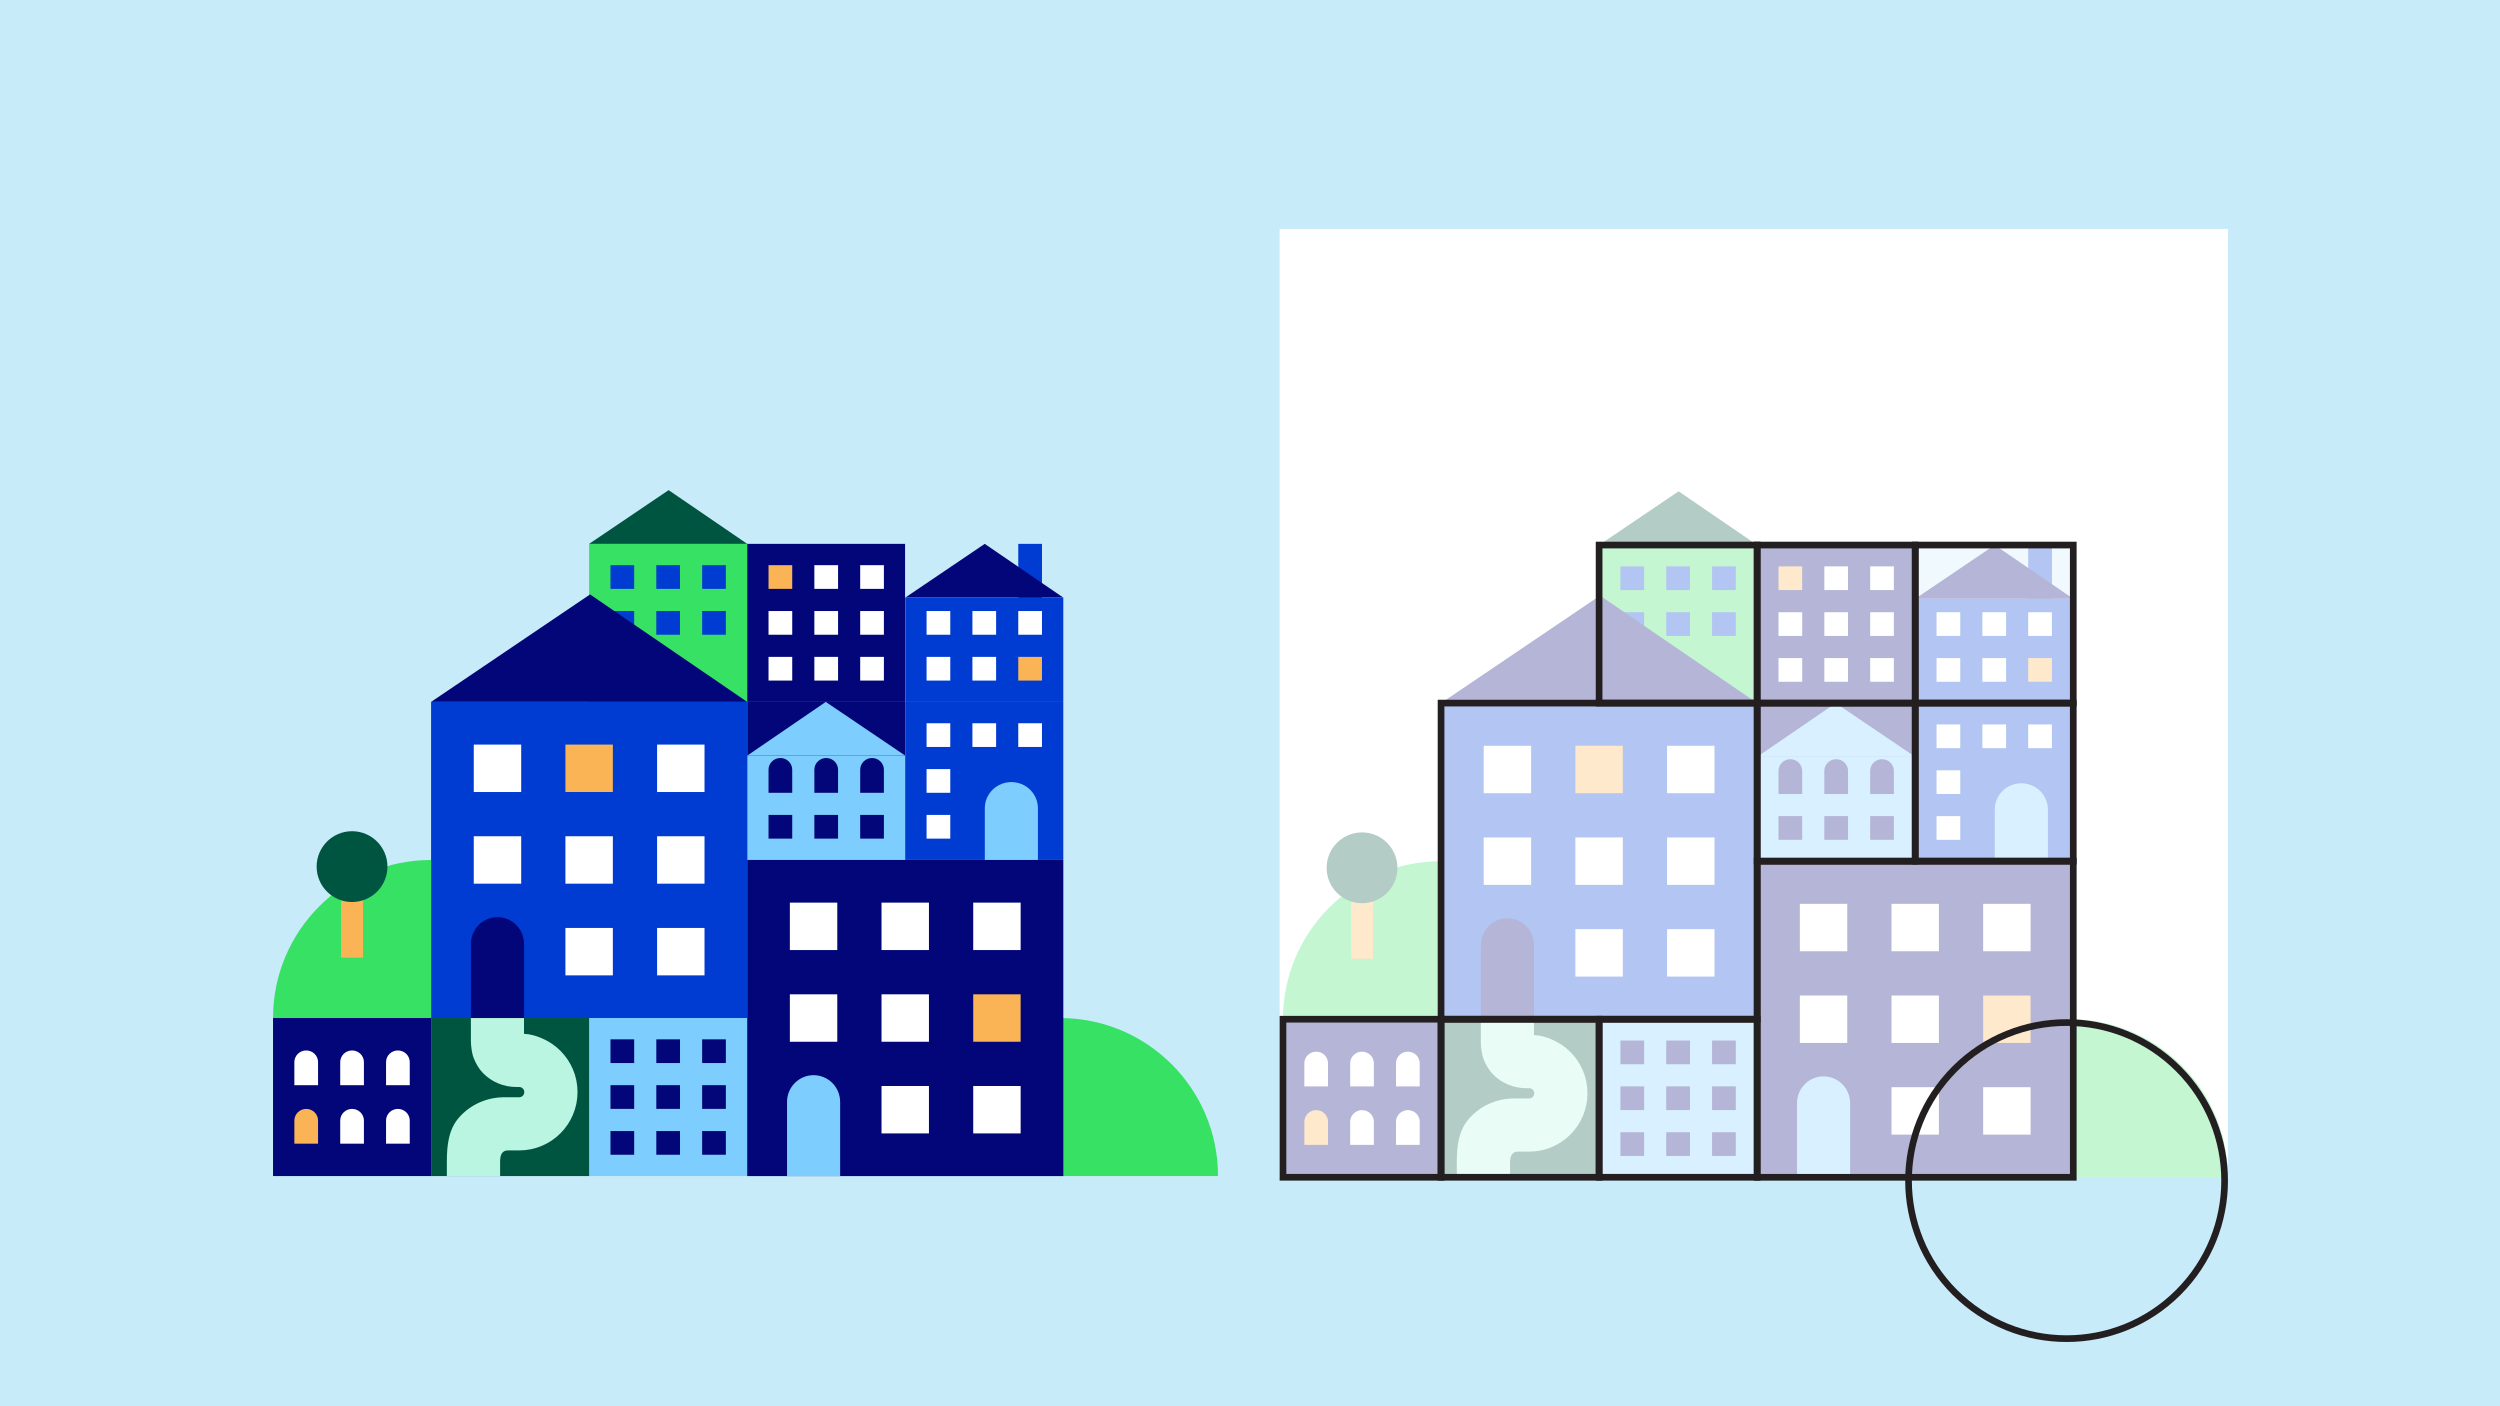 <svg width="1920" height="1080" viewBox="0 0 1920 1080" fill="none" xmlns="http://www.w3.org/2000/svg">
<rect width="1920" height="1080" fill="#C8EBFA"/>
<path d="M935.443 903.223H814.063V781.842C881.101 781.842 935.443 836.184 935.443 903.223Z" fill="#37E164"/>
<path d="M573.828 417.68H452.448V539.06H573.828V417.68Z" fill="#37E164"/>
<path d="M487.048 434.056H468.849V452.256H487.048V434.056Z" fill="#003CD2"/>
<path d="M522.248 434.056H504.049V452.256H522.248V434.056Z" fill="#003CD2"/>
<path d="M557.449 434.056H539.249V452.256H557.449V434.056Z" fill="#003CD2"/>
<path d="M487.048 469.276H468.849V487.475H487.048V469.276Z" fill="#003CD2"/>
<path d="M522.248 469.276H504.049V487.475H522.248V469.276Z" fill="#003CD2"/>
<path d="M557.449 469.276H539.249V487.475H557.449V469.276Z" fill="#003CD2"/>
<path d="M695.23 417.68H573.849V539.06H695.23V417.68Z" fill="#020678"/>
<path d="M608.429 434.056H590.229V452.256H608.429V434.056Z" fill="#FAB455"/>
<path d="M643.629 434.056H625.429V452.256H643.629V434.056Z" fill="white"/>
<path d="M678.829 434.056H660.629V452.256H678.829V434.056Z" fill="white"/>
<path d="M608.429 469.276H590.229V487.475H608.429V469.276Z" fill="white"/>
<path d="M643.629 469.276H625.429V487.475H643.629V469.276Z" fill="white"/>
<path d="M678.829 469.276H660.629V487.475H678.829V469.276Z" fill="white"/>
<path d="M608.429 504.479H590.229V522.679H608.429V504.479Z" fill="white"/>
<path d="M643.629 504.479H625.429V522.679H643.629V504.479Z" fill="white"/>
<path d="M678.829 504.479H660.629V522.679H678.829V504.479Z" fill="white"/>
<path d="M573.828 781.839H452.448V903.219H573.828V781.839Z" fill="#7DCDFF"/>
<path d="M487.048 798.219H468.849V816.419H487.048V798.219Z" fill="#020678"/>
<path d="M522.248 798.219H504.049V816.419H522.248V798.219Z" fill="#020678"/>
<path d="M557.449 798.219H539.249V816.419H557.449V798.219Z" fill="#020678"/>
<path d="M487.048 833.418H468.849V851.618H487.048V833.418Z" fill="#020678"/>
<path d="M522.248 833.418H504.049V851.618H522.248V833.418Z" fill="#020678"/>
<path d="M557.449 833.418H539.249V851.618H557.449V833.418Z" fill="#020678"/>
<path d="M487.048 868.643H468.849V886.842H487.048V868.643Z" fill="#020678"/>
<path d="M522.248 868.643H504.049V886.842H522.248V868.643Z" fill="#020678"/>
<path d="M557.449 868.643H539.249V886.842H557.449V868.643Z" fill="#020678"/>
<path d="M695.23 539.08H573.849V660.461H695.23V539.08Z" fill="#020678"/>
<path d="M695.23 580.339H573.849V660.46H695.23V580.339Z" fill="#7DCDFF"/>
<path d="M634.186 539.055L573.849 580.336H695.23L634.186 539.055Z" fill="#7DCDFF"/>
<mask id="mask0_9813_330280" style="mask-type:luminance" maskUnits="userSpaceOnUse" x="56" y="-63" width="1804" height="1275">
<path d="M1859.49 -62.73H56.895V1211.84H1859.49V-62.73Z" fill="white"/>
</mask>
<g mask="url(#mask0_9813_330280)">
<path d="M660.629 590.961C660.672 588.606 661.636 586.379 663.349 584.731C665.062 583.082 667.353 582.161 669.729 582.161C672.106 582.161 674.418 583.082 676.11 584.731C677.823 586.379 678.786 588.627 678.829 590.961V608.861H660.629V590.961Z" fill="#020678"/>
<path d="M590.229 590.961C590.272 588.606 591.235 586.379 592.948 584.731C594.64 583.082 596.952 582.161 599.329 582.161C601.706 582.161 604.018 583.082 605.71 584.731C607.422 586.379 608.386 588.627 608.429 590.961V608.861H590.229V590.961Z" fill="#020678"/>
<path d="M625.429 590.961C625.472 588.606 626.436 586.379 628.149 584.731C629.861 583.082 632.152 582.161 634.529 582.161C636.906 582.161 639.218 583.082 640.91 584.731C642.623 586.379 643.586 588.627 643.629 590.961V608.861H625.429V590.961Z" fill="#020678"/>
</g>
<path d="M678.829 625.858H660.629V644.058H678.829V625.858Z" fill="#020678"/>
<path d="M643.629 625.858H625.429V644.058H643.629V625.858Z" fill="#020678"/>
<path d="M608.429 625.858H590.229V644.058H608.429V625.858Z" fill="#020678"/>
<path d="M816.611 417.68H695.23V539.06H816.611V417.68Z" fill="#C8EBFA"/>
<path d="M800.231 417.68H782.031V462.601H800.231V417.68Z" fill="#003CD2"/>
<path d="M756.274 417.68L816.611 458.961H695.23L756.274 417.68Z" fill="#020678"/>
<path d="M816.611 458.959H695.23V539.081H816.611V458.959Z" fill="#003CD2"/>
<path d="M729.809 469.276H711.61V487.475H729.809V469.276Z" fill="white"/>
<path d="M765.009 469.276H746.81V487.475H765.009V469.276Z" fill="white"/>
<path d="M800.231 469.276H782.031V487.475H800.231V469.276Z" fill="white"/>
<path d="M729.809 504.479H711.61V522.679H729.809V504.479Z" fill="white"/>
<path d="M765.009 504.479H746.81V522.679H765.009V504.479Z" fill="white"/>
<path d="M800.231 504.479H782.031V522.679H800.231V504.479Z" fill="#FAB455"/>
<path d="M573.85 539.055H331.067V781.838H573.85V539.055Z" fill="#003CD2"/>
<path d="M541.069 571.841H504.648V608.261H541.069V571.841Z" fill="white"/>
<path d="M470.669 571.841H434.248V608.261H470.669V571.841Z" fill="#FAB455"/>
<path d="M400.268 571.841H363.848V608.261H400.268V571.841Z" fill="white"/>
<path d="M541.069 642.239H504.648V678.659H541.069V642.239Z" fill="white"/>
<path d="M470.669 642.239H434.248V678.659H470.669V642.239Z" fill="white"/>
<path d="M400.268 642.239H363.848V678.659H400.268V642.239Z" fill="white"/>
<path d="M541.069 712.662H504.648V749.083H541.069V712.662Z" fill="white"/>
<path d="M470.669 712.662H434.248V749.083H470.669V712.662Z" fill="white"/>
<mask id="mask1_9813_330280" style="mask-type:luminance" maskUnits="userSpaceOnUse" x="56" y="-63" width="1804" height="1275">
<path d="M1859.49 -62.73H56.895V1211.84H1859.49V-62.73Z" fill="white"/>
</mask>
<g mask="url(#mask1_9813_330280)">
<path d="M402.452 724.52C402.366 719.146 400.183 714.007 396.371 710.239C392.56 706.47 387.421 704.351 382.069 704.351C376.716 704.351 371.577 706.47 367.766 710.239C363.955 714.007 361.771 719.146 361.685 724.52V781.838H402.474V724.52H402.452Z" fill="#020678"/>
</g>
<path d="M816.632 660.459H573.849V903.242H816.632V660.459Z" fill="#020678"/>
<path d="M783.851 693.216H747.431V729.637H783.851V693.216Z" fill="white"/>
<path d="M713.43 693.216H677.009V729.637H713.43V693.216Z" fill="white"/>
<path d="M643.029 693.216H606.609V729.637H643.029V693.216Z" fill="white"/>
<path d="M783.851 763.639H747.431V800.06H783.851V763.639Z" fill="#FAB455"/>
<path d="M713.43 763.639H677.009V800.06H713.43V763.639Z" fill="white"/>
<path d="M643.029 763.639H606.609V800.06H643.029V763.639Z" fill="white"/>
<path d="M783.851 834.042H747.431V870.462H783.851V834.042Z" fill="white"/>
<path d="M713.43 834.042H677.009V870.462H713.43V834.042Z" fill="white"/>
<mask id="mask2_9813_330280" style="mask-type:luminance" maskUnits="userSpaceOnUse" x="56" y="-63" width="1804" height="1275">
<path d="M1859.49 -62.73H56.895V1211.84H1859.49V-62.73Z" fill="white"/>
</mask>
<g mask="url(#mask2_9813_330280)">
<path d="M645.213 845.9C645.128 840.526 642.944 835.387 639.132 831.619C635.321 827.85 630.183 825.73 624.83 825.73C619.477 825.73 614.338 827.85 610.527 831.619C606.716 835.387 604.532 840.526 604.446 845.9V903.218H645.235V845.9H645.213Z" fill="#7DCDFF"/>
</g>
<path d="M816.611 539.055H695.23V660.436H816.611V539.055Z" fill="#003CD2"/>
<mask id="mask3_9813_330280" style="mask-type:luminance" maskUnits="userSpaceOnUse" x="56" y="-63" width="1804" height="1275">
<path d="M1859.49 -62.73H56.895V1211.84H1859.49V-62.73Z" fill="white"/>
</mask>
<g mask="url(#mask3_9813_330280)">
<path d="M797.105 620.357C797.019 615.09 794.835 610.08 791.024 606.397C787.213 602.714 782.074 600.637 776.722 600.637C771.369 600.637 766.23 602.714 762.419 606.397C758.608 610.08 756.424 615.111 756.338 620.357V660.439H797.126V620.357H797.105Z" fill="#7DCDFF"/>
</g>
<path d="M729.809 555.457H711.61V573.656H729.809V555.457Z" fill="white"/>
<path d="M765.009 555.457H746.81V573.656H765.009V555.457Z" fill="white"/>
<path d="M800.231 555.457H782.031V573.656H800.231V555.457Z" fill="white"/>
<path d="M729.809 590.66H711.61V608.859H729.809V590.66Z" fill="white"/>
<path d="M729.809 625.858H711.61V644.058H729.809V625.858Z" fill="white"/>
<path d="M331.067 781.839H209.686V903.219H331.067V781.839Z" fill="#020678"/>
<mask id="mask4_9813_330280" style="mask-type:luminance" maskUnits="userSpaceOnUse" x="56" y="-63" width="1804" height="1275">
<path d="M1859.49 -62.73H56.895V1211.84H1859.49V-62.73Z" fill="white"/>
</mask>
<g mask="url(#mask4_9813_330280)">
<path d="M244.266 860.438C244.223 858.083 243.259 855.856 241.546 854.208C239.834 852.559 237.543 851.638 235.166 851.638C232.789 851.638 230.477 852.559 228.785 854.208C227.094 855.856 226.109 858.104 226.066 860.438V878.338H244.266V860.438Z" fill="#FAB455"/>
<path d="M314.687 860.438C314.644 858.083 313.681 855.856 311.968 854.208C310.277 852.559 307.964 851.638 305.587 851.638C303.211 851.638 300.898 852.559 299.207 854.208C297.494 855.856 296.53 858.104 296.488 860.438V878.338H314.687V860.438Z" fill="white"/>
<path d="M244.266 815.542C244.223 813.187 243.259 810.96 241.546 809.311C239.834 807.662 237.543 806.742 235.166 806.742C232.789 806.742 230.477 807.662 228.785 809.311C227.094 810.96 226.109 813.208 226.066 815.542V833.442H244.266V815.542Z" fill="white"/>
<path d="M279.487 815.542C279.444 813.187 278.481 810.96 276.768 809.311C275.076 807.662 272.764 806.742 270.387 806.742C268.011 806.742 265.698 807.662 264.007 809.311C262.294 810.96 261.33 813.208 261.288 815.542V833.442H279.487V815.542Z" fill="white"/>
<path d="M279.487 860.438C279.444 858.083 278.481 855.856 276.768 854.208C275.076 852.559 272.764 851.638 270.387 851.638C268.011 851.638 265.698 852.559 264.007 854.208C262.294 855.856 261.33 858.104 261.288 860.438V878.338H279.487V860.438Z" fill="white"/>
<path d="M314.687 815.542C314.645 813.187 313.681 810.96 311.968 809.311C310.277 807.662 307.964 806.742 305.588 806.742C303.211 806.742 300.899 807.662 299.207 809.311C297.494 810.96 296.531 813.208 296.488 815.542V833.442H314.687V815.542Z" fill="white"/>
<path d="M209.686 781.84H331.067V660.459C264.028 660.459 209.686 714.801 209.686 781.84Z" fill="#37E164"/>
</g>
<path d="M278.802 671.872H261.93V735.485H278.802V671.872Z" fill="#FAB455"/>
<mask id="mask5_9813_330280" style="mask-type:luminance" maskUnits="userSpaceOnUse" x="56" y="-63" width="1804" height="1275">
<path d="M1859.49 -62.73H56.895V1211.84H1859.49V-62.73Z" fill="white"/>
</mask>
<g mask="url(#mask5_9813_330280)">
<path d="M270.366 638.365C255.357 638.365 243.174 650.548 243.174 665.557C243.174 680.566 255.357 692.749 270.366 692.749C285.375 692.749 297.558 680.588 297.558 665.557C297.558 650.526 285.375 638.365 270.366 638.365Z" fill="#005541"/>
</g>
<path d="M453.154 456.517L573.85 539.058H331.067L453.154 456.517Z" fill="#020678"/>
<path d="M513.491 376.417L573.85 417.677H452.448L513.491 376.417Z" fill="#005541"/>
<path d="M452.448 781.839H331.067V903.219H452.448V781.839Z" fill="#005541"/>
<mask id="mask6_9813_330280" style="mask-type:luminance" maskUnits="userSpaceOnUse" x="56" y="-63" width="1804" height="1275">
<path d="M1859.49 -62.73H56.895V1211.84H1859.49V-62.73Z" fill="white"/>
</mask>
<g mask="url(#mask6_9813_330280)">
<path d="M343.186 903.218H384.081V891.891C384.081 889.172 384.531 886.731 385.901 885.211C386.95 884.055 388.278 883.519 390.098 883.519H398.727C404.764 883.519 410.653 882.342 416.177 879.986C421.508 877.738 426.304 874.505 430.415 870.394C434.526 866.283 437.759 861.487 440.007 856.156C442.341 850.61 443.54 844.743 443.54 838.705C443.54 832.667 442.341 826.779 440.007 821.255C437.738 815.924 434.526 811.128 430.415 807.017C426.304 802.906 421.508 799.673 416.177 797.424C411.445 795.412 407.548 794.256 402.431 793.977V781.88H361.642V799.095C361.642 803.805 362.584 809.8 363.826 812.712C365.582 817.016 367.766 820.891 371.02 824.21C374.318 827.572 378.193 830.205 382.561 832.025C386.972 833.867 391.682 834.809 396.564 834.809H398.727C400.889 834.809 402.666 836.586 402.666 838.748C402.666 840.911 400.91 842.688 398.727 842.688H387.4C380.634 842.688 374.146 844.058 368.151 846.735C362.327 849.347 357.189 853.094 352.864 857.869C344.663 866.947 343.186 879.044 343.186 891.955V903.282V903.218Z" fill="#B9F5E1"/>
</g>
<rect width="728.326" height="728.326" transform="translate(982.758 175.837)" fill="white"/>
<g opacity="0.3">
<mask id="mask7_9813_330280" style="mask-type:luminance" maskUnits="userSpaceOnUse" x="983" y="375" width="731" height="532">
<path d="M1713.23 375.198H983.186V906.305H1713.23V375.198Z" fill="white"/>
</mask>
<g mask="url(#mask7_9813_330280)">
<path d="M1349.49 418.596H1228.11V539.977H1349.49V418.596Z" fill="#37E164"/>
<path d="M1349.49 418.596H1228.11V539.977H1349.49V418.596Z" stroke="#231F20" stroke-width="1.713" stroke-miterlimit="10"/>
<path d="M1262.69 434.977H1244.49V453.177H1262.69V434.977Z" fill="#003CD2"/>
<path d="M1297.89 434.977H1279.69V453.177H1297.89V434.977Z" fill="#003CD2"/>
<path d="M1333.09 434.977H1314.89V453.177H1333.09V434.977Z" fill="#003CD2"/>
<path d="M1262.69 470.197H1244.49V488.396H1262.69V470.197Z" fill="#003CD2"/>
<path d="M1297.89 470.197H1279.69V488.396H1297.89V470.197Z" fill="#003CD2"/>
<path d="M1333.09 470.197H1314.89V488.396H1333.09V470.197Z" fill="#003CD2"/>
<path d="M1470.87 418.596H1349.49V539.977H1470.87V418.596Z" fill="#020678"/>
<path d="M1384.09 434.977H1365.89V453.177H1384.09V434.977Z" fill="#FAB455"/>
<path d="M1419.29 434.977H1401.09V453.177H1419.29V434.977Z" fill="white"/>
<path d="M1454.49 434.977H1436.29V453.177H1454.49V434.977Z" fill="white"/>
<path d="M1384.09 470.197H1365.89V488.396H1384.09V470.197Z" fill="white"/>
<path d="M1419.29 470.197H1401.09V488.396H1419.29V470.197Z" fill="white"/>
<path d="M1454.49 470.197H1436.29V488.396H1454.49V470.197Z" fill="white"/>
<path d="M1384.09 505.4H1365.89V523.599H1384.09V505.4Z" fill="white"/>
<path d="M1419.29 505.4H1401.09V523.599H1419.29V505.4Z" fill="white"/>
<path d="M1454.49 505.4H1436.29V523.599H1454.49V505.4Z" fill="white"/>
<path d="M1349.49 782.76H1228.11V904.14H1349.49V782.76Z" fill="#7DCDFF"/>
<path d="M1262.69 799.14H1244.49V817.34H1262.69V799.14Z" fill="#020678"/>
<path d="M1297.89 799.14H1279.69V817.34H1297.89V799.14Z" fill="#020678"/>
<path d="M1333.09 799.14H1314.89V817.34H1333.09V799.14Z" fill="#020678"/>
<path d="M1262.69 834.339H1244.49V852.539H1262.69V834.339Z" fill="#020678"/>
<path d="M1297.89 834.339H1279.69V852.539H1297.89V834.339Z" fill="#020678"/>
<path d="M1333.09 834.339H1314.89V852.539H1333.09V834.339Z" fill="#020678"/>
<path d="M1262.69 869.563H1244.49V887.763H1262.69V869.563Z" fill="#020678"/>
<path d="M1297.89 869.563H1279.69V887.763H1297.89V869.563Z" fill="#020678"/>
<path d="M1333.09 869.563H1314.89V887.763H1333.09V869.563Z" fill="#020678"/>
<path d="M1470.87 540.001H1349.49V661.382H1470.87V540.001Z" fill="#020678"/>
<path d="M1470.87 581.259H1349.49V661.38H1470.87V581.259Z" fill="#7DCDFF"/>
<path d="M1409.83 539.98L1349.49 581.261H1470.89L1409.83 539.98Z" fill="#7DCDFF"/>
<path d="M1436.29 591.879C1436.33 589.523 1437.3 587.297 1439.01 585.648C1440.72 583.999 1443.02 583.079 1445.39 583.079C1447.77 583.079 1450.08 583.999 1451.77 585.648C1453.46 587.297 1454.45 589.545 1454.49 591.879V609.778H1436.29V591.879Z" fill="#020678"/>
<path d="M1365.89 591.879C1365.93 589.523 1366.9 587.297 1368.61 585.648C1370.3 583.999 1372.61 583.079 1374.99 583.079C1377.37 583.079 1379.68 583.999 1381.37 585.648C1383.08 587.297 1384.05 589.545 1384.09 591.879V609.778H1365.89V591.879Z" fill="#020678"/>
<path d="M1401.09 591.879C1401.13 589.523 1402.1 587.297 1403.81 585.648C1405.5 583.999 1407.81 583.079 1410.19 583.079C1412.57 583.079 1414.88 583.999 1416.57 585.648C1418.29 587.297 1419.25 589.545 1419.29 591.879V609.778H1401.09V591.879Z" fill="#020678"/>
<path d="M1454.49 626.779H1436.29V644.979H1454.49V626.779Z" fill="#020678"/>
<path d="M1419.29 626.779H1401.09V644.979H1419.29V626.779Z" fill="#020678"/>
<path d="M1384.07 626.779H1365.87V644.979H1384.07V626.779Z" fill="#020678"/>
<path d="M1592.27 418.596H1470.89V539.977H1592.27V418.596Z" fill="#C8EBFA"/>
<path d="M1575.87 418.596H1557.67V463.517H1575.87V418.596Z" fill="#003CD2"/>
<path d="M1531.94 418.596L1592.27 459.877H1470.87L1531.94 418.596Z" fill="#020678"/>
<path d="M1592.27 459.88H1470.89V540.001H1592.27V459.88Z" fill="#003CD2"/>
<path d="M1505.47 470.197H1487.27V488.396H1505.47V470.197Z" fill="white"/>
<path d="M1540.67 470.197H1522.47V488.396H1540.67V470.197Z" fill="white"/>
<path d="M1575.87 470.197H1557.67V488.396H1575.87V470.197Z" fill="white"/>
<path d="M1505.47 505.4H1487.27V523.599H1505.47V505.4Z" fill="white"/>
<path d="M1540.67 505.4H1522.47V523.599H1540.67V505.4Z" fill="white"/>
<path d="M1575.87 505.4H1557.67V523.599H1575.87V505.4Z" fill="#FAB455"/>
<path d="M1349.51 539.98H1106.73V782.763H1349.51V539.98Z" fill="#003CD2"/>
<path d="M1316.73 572.758H1280.31V609.178H1316.73V572.758Z" fill="white"/>
<path d="M1246.31 572.758H1209.89V609.178H1246.31V572.758Z" fill="#FAB455"/>
<path d="M1175.91 572.758H1139.49V609.178H1175.91V572.758Z" fill="white"/>
<path d="M1316.73 643.16H1280.31V679.58H1316.73V643.16Z" fill="white"/>
<path d="M1246.31 643.16H1209.89V679.58H1246.31V643.16Z" fill="white"/>
<path d="M1175.91 643.16H1139.49V679.58H1175.91V643.16Z" fill="white"/>
<path d="M1316.73 713.579H1280.31V749.999H1316.73V713.579Z" fill="white"/>
<path d="M1246.31 713.579H1209.89V749.999H1246.31V713.579Z" fill="white"/>
<path d="M1178.09 725.443C1178.01 720.069 1175.82 714.93 1172.01 711.162C1168.2 707.393 1163.06 705.273 1157.71 705.273C1152.36 705.273 1147.22 707.393 1143.41 711.162C1139.6 714.93 1137.41 720.069 1137.33 725.443V782.761H1178.11V725.443H1178.09Z" fill="#020678"/>
<path d="M1592.27 661.38H1349.49V904.163H1592.27V661.38Z" fill="#020678"/>
<path d="M1559.49 694.141H1523.07V730.562H1559.49V694.141Z" fill="white"/>
<path d="M1489.09 694.141H1452.67V730.562H1489.09V694.141Z" fill="white"/>
<path d="M1418.69 694.141H1382.27V730.562H1418.69V694.141Z" fill="white"/>
<path d="M1559.49 764.56H1523.07V800.981H1559.49V764.56Z" fill="#FAB455"/>
<path d="M1489.09 764.56H1452.67V800.981H1489.09V764.56Z" fill="white"/>
<path d="M1418.69 764.56H1382.27V800.981H1418.69V764.56Z" fill="white"/>
<path d="M1559.49 834.962H1523.07V871.383H1559.49V834.962Z" fill="white"/>
<path d="M1489.09 834.962H1452.67V871.383H1489.09V834.962Z" fill="white"/>
<path d="M1420.88 846.822C1420.79 841.448 1418.61 836.309 1414.79 832.541C1410.98 828.773 1405.85 826.653 1400.49 826.653C1395.14 826.653 1390 828.773 1386.19 832.541C1382.38 836.309 1380.19 841.448 1380.11 846.822V904.14H1420.9V846.822H1420.88Z" fill="#7DCDFF"/>
<path d="M1592.27 539.98H1470.89V661.361H1592.27V539.98Z" fill="#003CD2"/>
<path d="M1572.77 621.278C1572.68 616.011 1570.5 611.001 1566.69 607.318C1562.88 603.635 1557.74 601.559 1552.38 601.559C1547.03 601.559 1541.89 603.635 1538.08 607.318C1534.27 611.001 1532.09 616.033 1532 621.278V661.36H1572.79V621.278H1572.77Z" fill="#7DCDFF"/>
<path d="M1505.47 556.377H1487.27V574.577H1505.47V556.377Z" fill="white"/>
<path d="M1540.67 556.377H1522.47V574.577H1540.67V556.377Z" fill="white"/>
<path d="M1575.87 556.377H1557.67V574.577H1575.87V556.377Z" fill="white"/>
<path d="M1505.47 591.581H1487.27V609.78H1505.47V591.581Z" fill="white"/>
<path d="M1505.47 626.779H1487.27V644.979H1505.47V626.779Z" fill="white"/>
<path d="M1106.71 782.76H985.327V904.14H1106.71V782.76Z" fill="#020678"/>
<path d="M1019.93 861.36C1019.89 859.004 1018.92 856.778 1017.21 855.129C1015.5 853.48 1013.2 852.56 1010.83 852.56C1008.45 852.56 1006.14 853.48 1004.45 855.129C1002.73 856.778 1001.77 859.026 1001.73 861.36V879.259H1019.93V861.36Z" fill="#FAB455"/>
<path d="M1090.33 861.36C1090.29 859.004 1089.32 856.778 1087.61 855.129C1085.9 853.48 1083.61 852.56 1081.23 852.56C1078.85 852.56 1076.54 853.48 1074.85 855.129C1073.14 856.778 1072.17 859.026 1072.13 861.36V879.259H1090.33V861.36Z" fill="white"/>
<path d="M1019.93 816.463C1019.89 814.108 1018.92 811.881 1017.21 810.232C1015.5 808.584 1013.2 807.663 1010.83 807.663C1008.45 807.663 1006.14 808.584 1004.45 810.232C1002.73 811.881 1001.77 814.129 1001.73 816.463V834.363H1019.93V816.463Z" fill="white"/>
<path d="M1055.13 816.463C1055.09 814.108 1054.12 811.881 1052.41 810.232C1050.7 808.584 1048.41 807.663 1046.03 807.663C1043.65 807.663 1041.34 808.584 1039.65 810.232C1037.93 811.881 1036.97 814.129 1036.93 816.463V834.363H1055.13V816.463Z" fill="white"/>
<path d="M1055.13 861.36C1055.09 859.004 1054.12 856.778 1052.41 855.129C1050.7 853.48 1048.41 852.56 1046.03 852.56C1043.65 852.56 1041.34 853.48 1039.65 855.129C1037.93 856.778 1036.97 859.026 1036.93 861.36V879.259H1055.13V861.36Z" fill="white"/>
<path d="M1090.33 816.463C1090.29 814.108 1089.32 811.881 1087.61 810.232C1085.9 808.584 1083.61 807.663 1081.23 807.663C1078.85 807.663 1076.54 808.584 1074.85 810.232C1073.14 811.881 1072.17 814.129 1072.13 816.463V834.363H1090.33V816.463Z" fill="white"/>
<path d="M985.327 782.761H1106.71V661.38C1039.67 661.38 985.327 715.722 985.327 782.761Z" fill="#37E164"/>
<path d="M1054.46 672.792H1037.59V736.405H1054.46V672.792Z" fill="#FAB455"/>
<path d="M1046.03 639.283C1031.02 639.283 1018.84 651.466 1018.84 666.476C1018.84 681.485 1031.02 693.668 1046.03 693.668C1061.04 693.668 1073.22 681.506 1073.22 666.476C1073.22 651.445 1061.04 639.283 1046.03 639.283Z" fill="#005541"/>
<path d="M1228.82 457.438L1349.49 539.978H1106.73L1228.82 457.438Z" fill="#020678"/>
<path d="M1289.15 377.338L1349.49 418.597H1228.11L1289.15 377.338Z" fill="#005541"/>
<path d="M1228.11 782.76H1106.73V904.14H1228.11V782.76Z" fill="#005541"/>
<path d="M1118.83 904.14H1159.72V892.813C1159.72 890.094 1160.17 887.653 1161.54 886.133C1162.59 884.976 1163.92 884.441 1165.74 884.441H1174.37C1180.41 884.441 1186.29 883.264 1191.82 880.908C1197.15 878.66 1201.95 875.427 1206.06 871.316C1210.17 867.205 1213.4 862.409 1215.65 857.078C1217.98 851.532 1219.18 845.665 1219.18 839.627C1219.18 833.589 1218 827.701 1215.65 822.177C1213.38 816.846 1210.17 812.05 1206.06 807.939C1201.95 803.828 1197.15 800.595 1191.82 798.346C1187.09 796.334 1183.19 795.177 1178.07 794.899V782.802H1137.28V800.016C1137.28 804.727 1138.23 810.722 1139.47 813.634C1141.22 817.938 1143.41 821.813 1146.66 825.132C1149.96 828.493 1153.83 831.127 1158.2 832.947C1162.61 834.788 1167.32 835.73 1172.21 835.73H1174.37C1176.55 835.73 1178.31 837.508 1178.31 839.67C1178.31 841.833 1176.53 843.61 1174.37 843.61H1163.04C1156.28 843.61 1149.79 844.98 1143.79 847.657C1137.97 850.269 1132.83 854.016 1128.5 858.79C1120.3 867.869 1118.83 879.966 1118.83 892.877V904.204V904.14Z" fill="#B9F5E1"/>
<path d="M1711.08 904.14H1589.7V782.76C1656.74 782.76 1711.08 837.102 1711.08 904.14Z" fill="#37E164"/>
</g>
</g>
<path d="M1349.49 418.6H1228.11V539.981H1349.49V418.6Z" stroke="#231F20" stroke-width="5.139" stroke-miterlimit="10"/>
<path d="M1470.87 418.6H1349.49V539.981H1470.87V418.6Z" stroke="#231F20" stroke-width="5.139" stroke-miterlimit="10"/>
<path d="M1349.49 782.759H1228.11V904.139H1349.49V782.759Z" stroke="#231F20" stroke-width="5.139" stroke-miterlimit="10"/>
<path d="M1592.27 418.6H1470.89V539.981H1592.27V418.6Z" stroke="#231F20" stroke-width="5.139"/>
<path d="M1592.27 661.38H1349.49V904.162H1592.27V661.38Z" stroke="#231F20" stroke-width="5.139" stroke-miterlimit="10"/>
<path d="M1106.71 782.759H985.327V904.139H1106.71V782.759Z" stroke="#231F20" stroke-width="5.139" stroke-miterlimit="10"/>
<path d="M1470.87 540H1349.49V661.381H1470.87V540Z" stroke="#231F20" stroke-width="5.139"/>
<path d="M1349.51 539.975H1106.73V782.758H1349.51V539.975Z" stroke="#231F20" stroke-width="5.139" stroke-miterlimit="10"/>
<path d="M1592.27 539.975H1470.89V661.356H1592.27V539.975Z" stroke="#231F20" stroke-width="5.139" stroke-miterlimit="10"/>
<path d="M1228.11 782.759H1106.73V904.139H1228.11V782.759Z" stroke="#231F20" stroke-width="5.139"/>
<path d="M1672.96 992.531C1720.36 945.129 1720.36 868.275 1672.96 820.873C1625.56 773.471 1548.71 773.471 1501.3 820.873C1453.9 868.275 1453.9 945.129 1501.3 992.531C1548.71 1039.93 1625.56 1039.93 1672.96 992.531Z" stroke="#231F20" stroke-width="5.139"/>
</svg>
